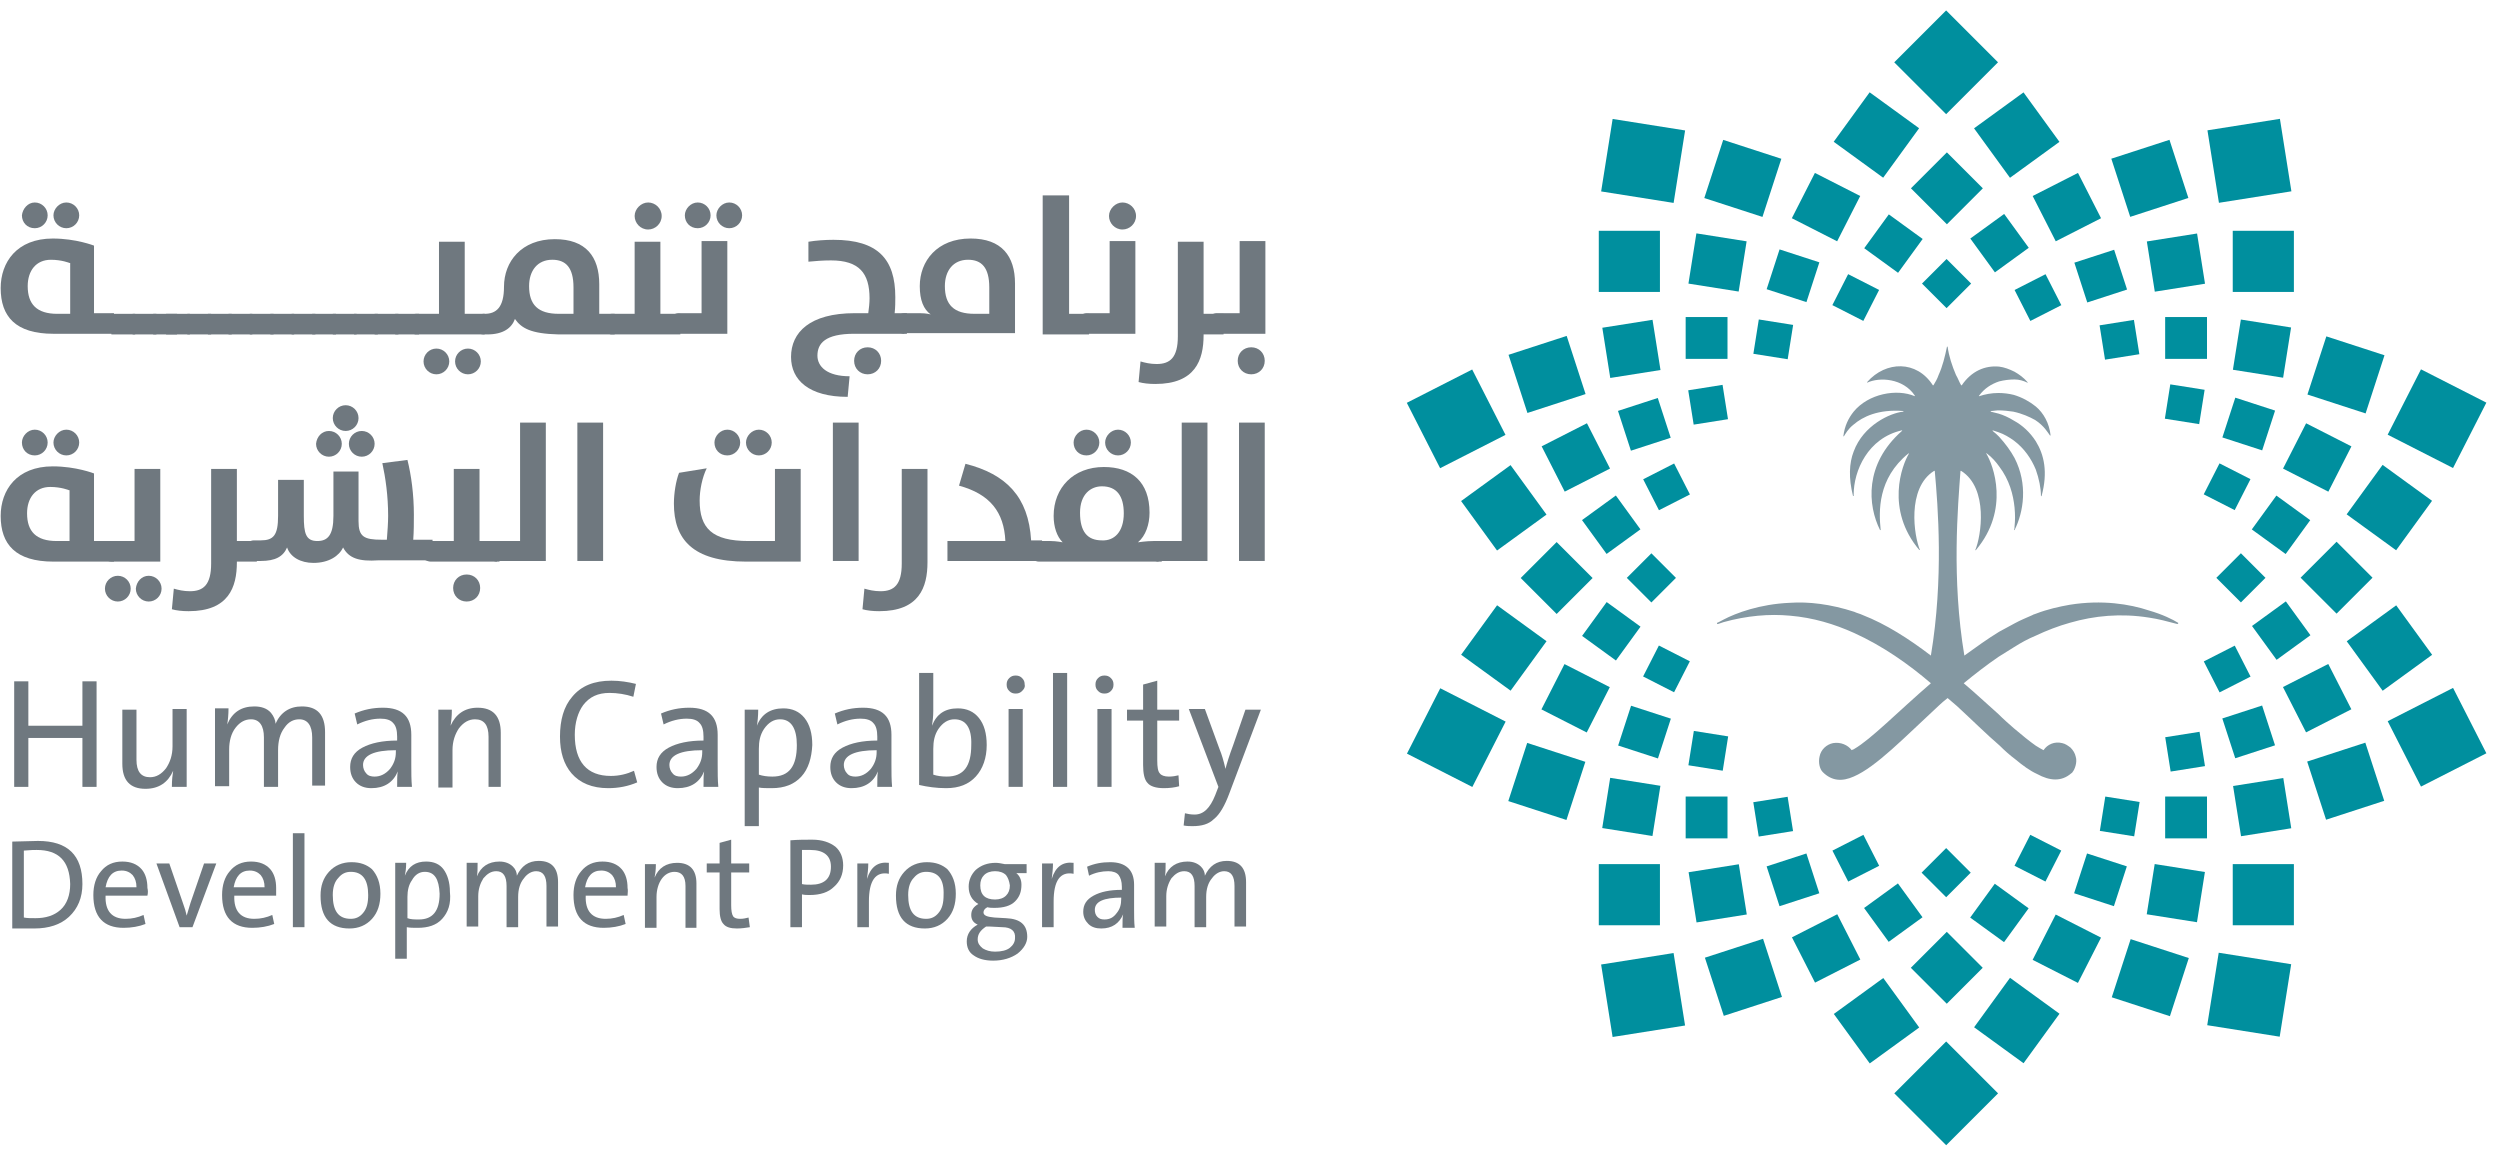 <svg width="173" height="80" viewBox="0 0 173 80" fill="none" xmlns="http://www.w3.org/2000/svg">
<path d="M150.72 43.095C150.364 42.872 149.651 42.516 148.716 42.248C147.38 41.803 145.465 41.491 143.238 41.848C142.481 41.981 141.679 42.16 140.877 42.471C140.788 42.516 140.699 42.516 140.655 42.56C140.254 42.739 139.808 42.917 139.407 43.139C139.051 43.318 138.695 43.54 138.339 43.718C137.537 44.208 136.735 44.787 135.933 45.366C135.043 40.022 135.488 35.033 135.666 32.584C135.666 32.584 135.666 32.584 135.711 32.584C137.626 33.786 137.091 37.127 136.691 38.062C136.691 38.062 136.691 38.106 136.735 38.062C139.096 35.256 137.938 32.183 137.448 31.381C137.448 31.381 137.448 31.337 137.492 31.381C137.849 31.648 138.116 31.96 138.339 32.272C139.051 33.207 139.318 34.232 139.407 35.122C139.452 35.612 139.452 36.013 139.407 36.414C139.407 36.503 139.407 36.592 139.363 36.681C139.363 36.681 139.363 36.681 139.407 36.681C140.031 35.434 140.343 33.519 139.407 31.693C139.14 31.203 138.784 30.713 138.339 30.223C138.205 30.09 138.071 29.956 137.893 29.822V29.778C138.027 29.822 138.16 29.867 138.294 29.911C138.695 30.045 139.051 30.268 139.363 30.49C140.076 31.025 140.565 31.738 140.877 32.495C141.1 33.118 141.234 33.786 141.234 34.321C141.234 34.321 141.278 34.365 141.278 34.321C141.723 32.673 141.456 31.47 140.877 30.535C140.476 29.911 139.942 29.422 139.363 29.11C139.007 28.887 138.606 28.709 138.294 28.62C138.116 28.575 137.938 28.531 137.76 28.486V28.442C137.938 28.442 138.116 28.397 138.249 28.397C138.65 28.397 139.007 28.442 139.318 28.486C139.942 28.62 140.432 28.843 140.833 29.065C141.456 29.466 141.723 29.956 141.857 30.134H141.902C141.813 29.288 141.412 28.575 140.877 28.13C140.432 27.774 139.942 27.506 139.363 27.328C139.007 27.239 138.65 27.195 138.294 27.195C137.804 27.195 137.359 27.284 136.958 27.417C136.958 27.417 136.913 27.417 136.958 27.373C137.314 26.883 137.804 26.571 138.339 26.393C138.695 26.304 139.051 26.259 139.407 26.259C139.719 26.259 140.031 26.348 140.298 26.482C140.298 26.482 140.343 26.482 140.298 26.437C140.031 26.126 139.719 25.903 139.407 25.725C139.051 25.547 138.695 25.413 138.339 25.369C137.359 25.279 136.423 25.68 135.755 26.66H135.711C135.577 26.437 135.488 26.17 135.354 25.948C135.087 25.324 134.865 24.656 134.775 23.988H134.731C134.597 24.656 134.419 25.369 134.152 25.948C134.063 26.215 133.929 26.437 133.796 26.66H133.751C132.638 24.923 130.5 24.968 129.208 26.437V26.482C130.054 26.081 131.702 26.17 132.504 27.373V27.417C131.257 26.883 129.297 27.239 128.273 28.486C127.917 28.932 127.649 29.466 127.56 30.179C127.56 30.179 127.605 30.223 127.605 30.179C127.694 30.045 127.872 29.689 128.273 29.377C128.896 28.843 129.965 28.308 131.702 28.442C131.702 28.442 131.747 28.486 131.702 28.486C130.812 28.575 128.941 29.422 128.273 31.248C127.961 32.049 127.917 33.074 128.228 34.321H128.273C128.273 34.276 128.273 34.276 128.273 34.232C128.273 32.584 129.253 30.312 131.613 29.778C131.613 29.778 131.658 29.778 131.613 29.822C128.985 32.138 129.253 34.989 130.099 36.681H130.143C130.01 35.39 129.921 33.118 132.059 31.381H132.103C131.613 32.183 130.455 35.256 132.816 38.062H132.86C132.459 37.127 131.925 33.786 133.84 32.584H133.885C134.107 35.033 134.508 40.022 133.617 45.366C132.103 44.208 130.5 43.184 128.896 42.56C128.718 42.471 128.496 42.427 128.317 42.338C126.669 41.803 125.155 41.625 123.864 41.714C121.77 41.803 120.122 42.427 119.276 42.872C119.098 42.961 118.964 43.05 118.831 43.095C118.786 43.139 118.831 43.184 118.875 43.184C119.009 43.139 119.142 43.095 119.276 43.05C120.879 42.605 122.438 42.471 123.864 42.605C125.467 42.739 126.937 43.184 128.317 43.807C130.277 44.698 132.059 45.945 133.617 47.281C131.346 49.241 129.475 51.156 128.317 51.824C128.273 51.869 128.184 51.869 128.139 51.913C127.872 51.557 127.382 51.334 126.848 51.423C126.402 51.513 126.001 51.869 125.912 52.359C125.823 52.76 125.912 53.205 126.135 53.428C126.759 54.051 127.471 54.096 128.273 53.739C129.832 53.071 131.791 51.023 134.152 48.84C134.33 48.662 134.553 48.484 134.775 48.306C134.998 48.484 135.176 48.662 135.399 48.84C136.468 49.82 137.448 50.8 138.383 51.602C138.739 51.958 139.096 52.27 139.452 52.537C139.986 52.982 140.476 53.339 140.966 53.561C141.857 54.051 142.659 54.096 143.327 53.517C143.371 53.472 143.416 53.472 143.416 53.428C143.55 53.294 143.772 52.76 143.639 52.359C143.594 52.136 143.46 51.913 143.282 51.735C143.104 51.602 142.926 51.468 142.703 51.423C142.169 51.29 141.679 51.513 141.412 51.913C141.234 51.824 141.1 51.735 140.877 51.602C140.432 51.29 139.942 50.889 139.363 50.399C139.007 50.087 138.65 49.776 138.294 49.419C137.537 48.751 136.735 47.994 135.889 47.281C136.646 46.658 137.448 46.034 138.294 45.455C138.65 45.233 139.007 45.01 139.363 44.787C139.853 44.475 140.343 44.208 140.877 43.986C141.634 43.629 142.436 43.318 143.238 43.095C144.93 42.605 146.756 42.427 148.716 42.739C149.34 42.828 150.008 43.006 150.676 43.184C150.72 43.184 150.765 43.095 150.72 43.095Z" fill="#8498A2"/>
<path d="M134.675 72.07L131.085 75.66L134.675 79.25L138.266 75.66L134.675 72.07Z" fill="#008F9E"/>
<path d="M105.682 51.41L104.374 55.434L108.398 56.742L109.706 52.718L105.682 51.41Z" fill="#008F9E"/>
<path d="M117.39 16.149L116.84 19.625L120.315 20.175L120.866 16.7L117.39 16.149Z" fill="#008F9E"/>
<path d="M161.69 37.488L159.202 39.976L161.69 42.464L164.178 39.976L161.69 37.488Z" fill="#008F9E"/>
<path d="M159.583 29.292L157.986 32.427L161.121 34.024L162.718 30.889L159.583 29.292Z" fill="#008F9E"/>
<path d="M120.326 59.807L116.851 60.358L117.401 63.833L120.877 63.282L120.326 59.807Z" fill="#008F9E"/>
<path d="M152.037 16.158L148.561 16.709L149.112 20.184L152.587 19.633L152.037 16.158Z" fill="#008F9E"/>
<path d="M127.138 63.266L124.003 64.863L125.6 67.998L128.735 66.401L127.138 63.266Z" fill="#008F9E"/>
<path d="M134.725 10.544L132.237 13.032L134.725 15.52L137.213 13.032L134.725 10.544Z" fill="#008F9E"/>
<path d="M130.706 14.835L129.004 17.177L131.346 18.879L133.048 16.537L130.706 14.835Z" fill="#008F9E"/>
<path d="M138.039 61.154L136.337 63.496L138.679 65.197L140.381 62.855L138.039 61.154Z" fill="#008F9E"/>
<path d="M114.718 27.54L111.965 28.435L112.859 31.188L115.613 30.293L114.718 27.54Z" fill="#008F9E"/>
<path d="M156.538 48.822L153.784 49.717L154.679 52.47L157.432 51.576L156.538 48.822Z" fill="#008F9E"/>
<path d="M111.182 41.663L109.48 44.005L111.822 45.707L113.524 43.365L111.182 41.663Z" fill="#008F9E"/>
<path d="M169.751 47.603L165.228 49.908L167.533 54.432L172.057 52.127L169.751 47.603Z" fill="#008F9E"/>
<path d="M115.812 65.95L110.797 66.744L111.592 71.759L116.607 70.965L115.812 65.95Z" fill="#008F9E"/>
<path d="M157.77 8.224L152.755 9.019L153.55 14.034L158.565 13.239L157.77 8.224Z" fill="#008F9E"/>
<path d="M103.598 41.885L101.111 45.308L104.534 47.795L107.021 44.372L103.598 41.885Z" fill="#008F9E"/>
<path d="M125.592 11.966L123.995 15.101L127.13 16.698L128.727 13.563L125.592 11.966Z" fill="#008F9E"/>
<path d="M109.817 29.289L106.682 30.886L108.279 34.021L111.414 32.424L109.817 29.289Z" fill="#008F9E"/>
<path d="M134.717 64.483L132.229 66.971L134.717 69.459L137.205 66.971L134.717 64.483Z" fill="#008F9E"/>
<path d="M154.683 27.518L153.788 30.271L156.542 31.166L157.436 28.413L154.683 27.518Z" fill="#008F9E"/>
<path d="M119.543 55.12H116.648V58.015H119.543V55.12Z" fill="#008F9E"/>
<path d="M101.875 25.569L97.351 27.875L99.656 32.399L104.18 30.093L101.875 25.569Z" fill="#008F9E"/>
<path d="M99.666 47.628L97.361 52.152L101.885 54.458L104.19 49.934L99.666 47.628Z" fill="#008F9E"/>
<path d="M119.246 9.68L117.938 13.704L121.962 15.011L123.269 10.988L119.246 9.68Z" fill="#008F9E"/>
<path d="M147.442 64.989L146.134 69.013L150.158 70.321L151.465 66.297L147.442 64.989Z" fill="#008F9E"/>
<path d="M163.68 51.392L159.656 52.7L160.964 56.724L164.988 55.416L163.68 51.392Z" fill="#008F9E"/>
<path d="M165.817 41.889L162.394 44.377L164.881 47.8L168.304 45.312L165.817 41.889Z" fill="#008F9E"/>
<path d="M160.983 23.277L159.675 27.301L163.699 28.609L165.007 24.585L160.983 23.277Z" fill="#008F9E"/>
<path d="M158.737 15.971H154.506V20.202H158.737V15.971Z" fill="#008F9E"/>
<path d="M122.003 64.964L117.979 66.272L119.287 70.296L123.311 68.988L122.003 64.964Z" fill="#008F9E"/>
<path d="M139.094 67.664L136.607 71.087L140.03 73.575L142.517 70.151L139.094 67.664Z" fill="#008F9E"/>
<path d="M108.263 45.955L106.666 49.09L109.801 50.687L111.398 47.552L108.263 45.955Z" fill="#008F9E"/>
<path d="M119.543 21.939H116.648V24.834H119.543V21.939Z" fill="#008F9E"/>
<path d="M111.817 34.289L109.475 35.991L111.176 38.333L113.518 36.631L111.817 34.289Z" fill="#008F9E"/>
<path d="M146.298 17.283L143.545 18.177L144.439 20.931L147.193 20.036L146.298 17.283Z" fill="#008F9E"/>
<path d="M138.688 14.805L136.346 16.506L138.048 18.848L140.39 17.147L138.688 14.805Z" fill="#008F9E"/>
<path d="M152.208 50.64L149.833 51.016L150.209 53.392L152.585 53.015L152.208 50.64Z" fill="#008F9E"/>
<path d="M155.071 38.285L153.37 39.986L155.071 41.687L156.772 39.986L155.071 38.285Z" fill="#008F9E"/>
<path d="M167.532 25.558L165.226 30.081L169.75 32.387L172.056 27.863L167.532 25.558Z" fill="#008F9E"/>
<path d="M158.737 59.797H154.506V64.028H158.737V59.797Z" fill="#008F9E"/>
<path d="M108.414 23.245L104.39 24.553L105.698 28.577L109.722 27.269L108.414 23.245Z" fill="#008F9E"/>
<path d="M150.127 9.675L146.103 10.982L147.411 15.006L151.435 13.698L150.127 9.675Z" fill="#008F9E"/>
<path d="M129.379 6.388L126.892 9.811L130.315 12.298L132.802 8.875L129.379 6.388Z" fill="#008F9E"/>
<path d="M161.116 45.947L157.981 47.544L159.579 50.679L162.714 49.082L161.116 45.947Z" fill="#008F9E"/>
<path d="M107.72 37.511L105.232 39.999L107.72 42.487L110.208 39.999L107.72 37.511Z" fill="#008F9E"/>
<path d="M158.18 41.616L155.838 43.318L157.54 45.66L159.882 43.958L158.18 41.616Z" fill="#008F9E"/>
<path d="M125.003 59.06L122.25 59.955L123.144 62.709L125.897 61.814L125.003 59.06Z" fill="#008F9E"/>
<path d="M134.675 58.687L132.974 60.388L134.675 62.088L136.375 60.388L134.675 58.687Z" fill="#008F9E"/>
<path d="M121.709 22.107L121.333 24.483L123.708 24.859L124.085 22.484L121.709 22.107Z" fill="#008F9E"/>
<path d="M114.795 44.67L113.702 46.812L115.845 47.905L116.937 45.762L114.795 44.67Z" fill="#008F9E"/>
<path d="M114.867 15.971H110.636V20.202H114.867V15.971Z" fill="#008F9E"/>
<path d="M140.027 6.393L136.604 8.88L139.091 12.303L142.514 9.816L140.027 6.393Z" fill="#008F9E"/>
<path d="M142.255 63.286L140.658 66.421L143.793 68.018L145.39 64.883L142.255 63.286Z" fill="#008F9E"/>
<path d="M111.425 53.826L110.874 57.301L114.35 57.852L114.9 54.377L111.425 53.826Z" fill="#008F9E"/>
<path d="M155.068 22.112L154.517 25.587L157.992 26.138L158.543 22.662L155.068 22.112Z" fill="#008F9E"/>
<path d="M152.724 55.12H149.829V58.015H152.724V55.12Z" fill="#008F9E"/>
<path d="M157.526 34.294L155.825 36.636L158.167 38.338L159.868 35.996L157.526 34.294Z" fill="#008F9E"/>
<path d="M131.336 61.132L128.994 62.834L130.696 65.175L133.038 63.474L131.336 61.132Z" fill="#008F9E"/>
<path d="M127.891 18.972L126.799 21.115L128.942 22.207L130.034 20.064L127.891 18.972Z" fill="#008F9E"/>
<path d="M140.496 57.768L139.404 59.911L141.546 61.003L142.639 58.86L140.496 57.768Z" fill="#008F9E"/>
<path d="M145.686 55.122L145.309 57.498L147.685 57.874L148.061 55.498L145.686 55.122Z" fill="#008F9E"/>
<path d="M115.85 32.073L113.708 33.166L114.8 35.308L116.943 34.216L115.85 32.073Z" fill="#008F9E"/>
<path d="M154.645 44.678L152.502 45.77L153.595 47.913L155.738 46.821L154.645 44.678Z" fill="#008F9E"/>
<path d="M117.214 50.581L116.837 52.957L119.213 53.333L119.589 50.958L117.214 50.581Z" fill="#008F9E"/>
<path d="M147.667 22.136L145.291 22.513L145.667 24.888L148.043 24.512L147.667 22.136Z" fill="#008F9E"/>
<path d="M128.947 57.77L126.804 58.862L127.896 61.005L130.039 59.913L128.947 57.77Z" fill="#008F9E"/>
<path d="M111.594 8.232L110.799 13.247L115.814 14.042L116.609 9.027L111.594 8.232Z" fill="#008F9E"/>
<path d="M153.535 65.929L152.74 70.944L157.755 71.739L158.55 66.724L153.535 65.929Z" fill="#008F9E"/>
<path d="M134.672 0.722L131.081 4.312L134.672 7.902L138.262 4.312L134.672 0.722Z" fill="#008F9E"/>
<path d="M104.531 32.186L101.108 34.673L103.595 38.096L107.018 35.609L104.531 32.186Z" fill="#008F9E"/>
<path d="M164.875 32.169L162.388 35.592L165.811 38.079L168.298 34.656L164.875 32.169Z" fill="#008F9E"/>
<path d="M114.867 59.797H110.636V64.028H114.867V59.797Z" fill="#008F9E"/>
<path d="M130.323 67.679L126.9 70.166L129.387 73.589L132.81 71.102L130.323 67.679Z" fill="#008F9E"/>
<path d="M149.105 59.792L148.554 63.268L152.03 63.818L152.58 60.343L149.105 59.792Z" fill="#008F9E"/>
<path d="M114.355 22.13L110.88 22.68L111.43 26.155L114.906 25.605L114.355 22.13Z" fill="#008F9E"/>
<path d="M158.004 53.84L154.529 54.391L155.08 57.866L158.555 57.315L158.004 53.84Z" fill="#008F9E"/>
<path d="M143.796 11.966L140.661 13.563L142.258 16.698L145.393 15.101L143.796 11.966Z" fill="#008F9E"/>
<path d="M123.146 17.259L122.252 20.013L125.005 20.907L125.9 18.154L123.146 17.259Z" fill="#008F9E"/>
<path d="M144.423 59.059L143.529 61.812L146.282 62.707L147.177 59.953L144.423 59.059Z" fill="#008F9E"/>
<path d="M112.871 48.837L111.976 51.59L114.73 52.485L115.624 49.731L112.871 48.837Z" fill="#008F9E"/>
<path d="M152.724 21.939H149.829V24.834H152.724V21.939Z" fill="#008F9E"/>
<path d="M134.703 17.923L133.002 19.623L134.703 21.324L136.403 19.623L134.703 17.923Z" fill="#008F9E"/>
<path d="M119.201 26.632L116.825 27.009L117.202 29.384L119.577 29.008L119.201 26.632Z" fill="#008F9E"/>
<path d="M114.276 38.289L112.575 39.989L114.276 41.69L115.976 39.989L114.276 38.289Z" fill="#008F9E"/>
<path d="M153.59 32.065L152.498 34.208L154.641 35.3L155.733 33.157L153.59 32.065Z" fill="#008F9E"/>
<path d="M150.184 26.598L149.808 28.974L152.183 29.35L152.56 26.974L150.184 26.598Z" fill="#008F9E"/>
<path d="M123.703 55.137L121.328 55.513L121.704 57.889L124.08 57.512L123.703 55.137Z" fill="#008F9E"/>
<path d="M141.551 18.975L139.408 20.067L140.501 22.21L142.644 21.118L141.551 18.975Z" fill="#008F9E"/>
<path d="M3.699 23.098C1.071 23.098 0.047 21.895 0.047 19.935C0.047 18.154 1.16 16.506 3.654 16.506C5.258 16.506 6.505 16.996 6.505 16.996V21.672H7.886V23.098H3.699ZM2.407 14.012C2.897 14.012 3.298 14.413 3.298 14.902C3.298 15.392 2.897 15.793 2.407 15.793C1.873 15.793 1.517 15.392 1.517 14.902C1.561 14.457 1.917 14.012 2.407 14.012ZM4.812 18.198C4.812 18.198 4.278 17.976 3.521 17.976C2.496 17.976 1.917 18.733 1.917 19.802C1.917 21.049 2.541 21.717 3.966 21.717H4.857V18.198H4.812ZM4.59 14.012C5.08 14.012 5.481 14.413 5.481 14.902C5.481 15.392 5.08 15.793 4.59 15.793C4.1 15.793 3.699 15.392 3.699 14.902C3.699 14.457 4.1 14.012 4.59 14.012Z" fill="#6F787F"/>
<path d="M7.707 21.717H9.355V23.142H7.707V21.717Z" fill="#6F787F"/>
<path d="M9.177 21.717H10.825V23.142H9.177V21.717Z" fill="#6F787F"/>
<path d="M10.602 21.717H12.251V23.142H10.602V21.717Z" fill="#6F787F"/>
<path d="M11.493 21.717H13.141V23.142H11.493V21.717Z" fill="#6F787F"/>
<path d="M12.963 21.717H14.611V23.142H12.963V21.717Z" fill="#6F787F"/>
<path d="M14.388 21.717H16.036V23.142H14.388V21.717Z" fill="#6F787F"/>
<path d="M15.813 21.717H17.461V23.142H15.813V21.717Z" fill="#6F787F"/>
<path d="M17.283 21.717H18.931V23.142H17.283V21.717Z" fill="#6F787F"/>
<path d="M18.708 21.717H20.356V23.142H18.708V21.717Z" fill="#6F787F"/>
<path d="M20.178 21.717H21.826V23.142H20.178V21.717Z" fill="#6F787F"/>
<path d="M21.604 21.717H23.251V23.142H21.604V21.717Z" fill="#6F787F"/>
<path d="M23.029 21.717H24.677V23.142H23.029V21.717Z" fill="#6F787F"/>
<path d="M24.498 21.717H26.146V23.142H24.498V21.717Z" fill="#6F787F"/>
<path d="M25.924 21.717H27.572V23.142H25.924V21.717Z" fill="#6F787F"/>
<path d="M27.349 21.717H28.997V23.142H27.349V21.717Z" fill="#6F787F"/>
<path d="M27.972 22.429C27.972 22.028 28.507 21.716 28.774 21.716H30.378V16.728H32.159V21.716H33.54V23.142H28.73C28.551 23.097 27.972 22.83 27.972 22.429ZM30.199 24.121C30.689 24.121 31.09 24.522 31.09 25.012C31.09 25.502 30.689 25.903 30.199 25.903C29.709 25.903 29.309 25.502 29.309 25.012C29.309 24.522 29.709 24.121 30.199 24.121ZM32.382 24.121C32.872 24.121 33.273 24.522 33.273 25.012C33.273 25.502 32.872 25.903 32.382 25.903C31.892 25.903 31.491 25.502 31.491 25.012C31.491 24.522 31.892 24.121 32.382 24.121Z" fill="#6F787F"/>
<path d="M35.633 22.073C35.41 22.696 34.831 23.142 33.718 23.142H33.451C33.183 23.142 32.649 22.874 32.649 22.429C32.649 22.028 33.183 21.716 33.451 21.716H33.54C34.341 21.716 34.876 21.271 34.876 19.846C34.876 18.109 36.078 16.55 38.394 16.55C40.532 16.55 41.468 17.752 41.468 19.668V21.716H42.536V23.142H38.662C36.702 23.097 36.078 22.696 35.633 22.073ZM39.686 19.89C39.686 18.509 39.151 17.975 38.216 17.975C37.192 17.975 36.613 18.732 36.613 19.801C36.613 21.093 37.236 21.716 38.662 21.716H39.686V19.89Z" fill="#6F787F"/>
<path d="M41.512 22.43C41.512 22.029 42.046 21.717 42.314 21.717H43.917V16.729H45.699V21.717H47.079V23.142H42.269C42.091 23.098 41.512 22.83 41.512 22.43ZM44.852 14.012C45.342 14.012 45.788 14.413 45.788 14.947C45.788 15.482 45.342 15.882 44.852 15.882C44.318 15.882 43.917 15.437 43.917 14.947C43.917 14.457 44.362 14.012 44.852 14.012Z" fill="#6F787F"/>
<path d="M46.946 23.098C46.678 23.098 46.144 22.83 46.144 22.385C46.144 21.984 46.678 21.672 46.946 21.672H48.549V16.684H50.331V23.098H46.946ZM48.282 14.012C48.772 14.012 49.173 14.413 49.173 14.902C49.173 15.392 48.772 15.793 48.282 15.793C47.747 15.793 47.391 15.392 47.391 14.902C47.391 14.457 47.792 14.012 48.282 14.012ZM50.464 14.012C50.954 14.012 51.355 14.413 51.355 14.902C51.355 15.392 50.954 15.793 50.464 15.793C49.974 15.793 49.574 15.392 49.574 14.902C49.574 14.457 49.974 14.012 50.464 14.012Z" fill="#6F787F"/>
<path d="M59.105 23.097C57.1 23.097 56.566 23.765 56.566 24.612C56.566 25.369 57.234 26.037 58.793 26.037L58.659 27.462C55.987 27.462 54.74 26.304 54.74 24.701C54.74 23.008 56.031 21.672 59.149 21.672H60.084C60.129 21.36 60.173 20.959 60.173 20.648C60.173 18.911 59.461 18.02 57.501 18.02C56.922 18.02 56.432 18.064 55.942 18.109V16.728C56.477 16.639 57.1 16.595 57.679 16.595C60.752 16.595 61.955 17.931 61.955 20.559C61.955 20.87 61.955 21.271 61.91 21.672H62.757V23.097H59.105ZM60.04 24.033C60.574 24.033 60.975 24.433 60.975 24.968C60.975 25.502 60.574 25.903 60.04 25.903C59.505 25.903 59.105 25.502 59.105 24.968C59.105 24.433 59.505 24.033 60.04 24.033Z" fill="#6F787F"/>
<path d="M62.579 23.097C62.312 23.097 61.777 22.83 61.777 22.384C61.777 21.984 62.312 21.672 62.579 21.672H63.648C64.138 21.672 64.405 21.761 64.405 21.761C63.915 21.405 63.648 20.781 63.648 19.801C63.648 18.064 64.85 16.505 67.166 16.505C69.304 16.505 70.239 17.708 70.239 19.623V23.052H62.579V23.097ZM68.458 19.89C68.458 18.51 67.923 17.975 66.988 17.975C65.964 17.975 65.385 18.732 65.385 19.801C65.385 21.093 66.008 21.716 67.433 21.716H68.458V19.89Z" fill="#6F787F"/>
<path d="M72.199 13.521H73.981V21.717H75.361V23.142H72.154V13.521H72.199Z" fill="#6F787F"/>
<path d="M75.183 23.098C74.916 23.098 74.382 22.83 74.382 22.385C74.382 21.984 74.916 21.672 75.183 21.672H76.787V16.684H78.568V23.098H75.183ZM77.677 14.012C78.167 14.012 78.613 14.413 78.613 14.947C78.613 15.482 78.167 15.882 77.677 15.882C77.143 15.882 76.742 15.437 76.742 14.947C76.742 14.457 77.188 14.012 77.677 14.012Z" fill="#6F787F"/>
<path d="M78.79 26.437L78.924 25.012C79.236 25.101 79.592 25.19 80.038 25.19C80.973 25.19 81.507 24.745 81.507 23.275V16.728H83.289V21.716H84.67V23.142H83.289V23.186C83.289 24.923 82.71 26.571 79.948 26.571C79.503 26.571 79.102 26.526 78.79 26.437Z" fill="#6F787F"/>
<path d="M84.18 23.097C83.913 23.097 83.378 22.83 83.378 22.384C83.378 21.984 83.913 21.672 84.18 21.672H85.783V16.684H87.565V23.097H84.18ZM86.585 24.032C87.119 24.032 87.52 24.433 87.52 24.968C87.52 25.502 87.119 25.903 86.585 25.903C86.05 25.903 85.65 25.502 85.65 24.968C85.65 24.433 86.05 24.032 86.585 24.032Z" fill="#6F787F"/>
<path d="M3.699 38.864C1.071 38.864 0.047 37.661 0.047 35.702C0.047 33.92 1.16 32.272 3.654 32.272C5.258 32.272 6.505 32.762 6.505 32.762V37.439H7.886V38.864H3.699ZM2.407 29.733C2.897 29.733 3.298 30.134 3.298 30.624C3.298 31.114 2.897 31.515 2.407 31.515C1.873 31.515 1.517 31.114 1.517 30.624C1.517 30.179 1.917 29.733 2.407 29.733ZM4.768 33.92C4.768 33.92 4.233 33.697 3.476 33.697C2.452 33.697 1.873 34.455 1.873 35.523C1.873 36.77 2.496 37.439 3.922 37.439H4.812V33.92H4.768ZM4.59 29.733C5.08 29.733 5.481 30.134 5.481 30.624C5.481 31.114 5.08 31.515 4.59 31.515C4.1 31.515 3.699 31.114 3.699 30.624C3.699 30.179 4.1 29.733 4.59 29.733Z" fill="#6F787F"/>
<path d="M7.707 38.864C7.44 38.864 6.906 38.597 6.906 38.152C6.906 37.751 7.44 37.439 7.707 37.439H9.311V32.451H11.092V38.864H7.707ZM8.153 39.844C8.643 39.844 9.044 40.245 9.044 40.735C9.044 41.225 8.643 41.626 8.153 41.626C7.663 41.626 7.262 41.225 7.262 40.735C7.262 40.245 7.663 39.844 8.153 39.844ZM10.291 39.844C10.781 39.844 11.181 40.245 11.181 40.735C11.181 41.225 10.781 41.626 10.291 41.626C9.801 41.626 9.4 41.225 9.4 40.735C9.444 40.245 9.801 39.844 10.291 39.844Z" fill="#6F787F"/>
<path d="M11.894 42.16L12.028 40.735C12.339 40.824 12.696 40.913 13.141 40.913C14.076 40.913 14.611 40.468 14.611 38.998V32.451H16.392V37.439H17.773V38.864H16.392V38.909C16.392 40.646 15.813 42.294 13.052 42.294C12.607 42.294 12.206 42.249 11.894 42.16Z" fill="#6F787F"/>
<path d="M23.741 37.884C23.474 38.463 22.762 38.953 21.692 38.953C20.802 38.953 20.089 38.552 19.866 37.884C19.599 38.508 19.065 38.819 18.04 38.819H17.55C17.283 38.819 16.749 38.552 16.749 38.107C16.749 37.706 17.283 37.394 17.55 37.394H18.04C18.931 37.394 19.243 37.038 19.243 35.702V33.208H21.024V35.702C21.024 36.904 21.158 37.439 21.96 37.439C22.672 37.439 23.073 37.038 23.073 35.702V32.629H24.81V36.058C24.81 37.127 25.166 37.349 26.414 37.349H26.77C26.814 36.815 26.859 36.147 26.859 35.702C26.859 34.321 26.681 33.074 26.458 32.05L28.195 31.827C28.462 32.896 28.64 34.232 28.64 35.612C28.64 36.147 28.64 36.77 28.596 37.349H29.932V38.775H26.191C24.855 38.864 24.142 38.641 23.741 37.884ZM22.762 29.823C23.251 29.823 23.652 30.223 23.652 30.713C23.652 31.203 23.251 31.604 22.762 31.604C22.271 31.604 21.871 31.203 21.871 30.713C21.915 30.223 22.271 29.823 22.762 29.823ZM23.919 28.041C24.409 28.041 24.81 28.442 24.81 28.932C24.81 29.422 24.409 29.823 23.919 29.823C23.43 29.823 23.029 29.422 23.029 28.932C23.029 28.442 23.43 28.041 23.919 28.041ZM25.033 29.823C25.523 29.823 25.924 30.223 25.924 30.713C25.924 31.203 25.523 31.604 25.033 31.604C24.543 31.604 24.142 31.203 24.142 30.713C24.142 30.223 24.543 29.823 25.033 29.823Z" fill="#6F787F"/>
<path d="M29.798 38.864C29.531 38.864 28.997 38.597 28.997 38.152C28.997 37.751 29.531 37.439 29.798 37.439H31.402V32.451H33.183V37.439H34.564V38.864H29.798ZM32.292 39.755C32.827 39.755 33.228 40.156 33.228 40.69C33.228 41.225 32.827 41.626 32.292 41.626C31.758 41.626 31.357 41.225 31.357 40.69C31.357 40.156 31.758 39.755 32.292 39.755Z" fill="#6F787F"/>
<path d="M34.386 38.864C34.119 38.864 33.584 38.597 33.584 38.151C33.584 37.751 34.119 37.439 34.386 37.439H35.989V29.244H37.771V38.819H34.386V38.864Z" fill="#6F787F"/>
<path d="M39.953 29.244H41.735V38.819H39.953V29.244Z" fill="#6F787F"/>
<path d="M51.622 38.864C47.926 38.864 46.634 37.305 46.634 34.855C46.634 34.143 46.768 33.297 46.99 32.718L48.906 32.406C48.594 33.029 48.416 33.92 48.416 34.633C48.416 36.548 49.262 37.439 51.8 37.439H53.627V32.45H55.408V38.864H51.622ZM50.331 29.733C50.821 29.733 51.221 30.134 51.221 30.624C51.221 31.114 50.821 31.515 50.331 31.515C49.796 31.515 49.44 31.114 49.44 30.624C49.44 30.179 49.841 29.733 50.331 29.733ZM52.513 29.733C53.003 29.733 53.404 30.134 53.404 30.624C53.404 31.114 53.003 31.515 52.513 31.515C52.023 31.515 51.622 31.114 51.622 30.624C51.622 30.179 52.023 29.733 52.513 29.733Z" fill="#6F787F"/>
<path d="M57.635 29.244H59.416V38.819H57.635V29.244Z" fill="#6F787F"/>
<path d="M59.684 42.16L59.817 40.735C60.129 40.824 60.486 40.913 60.931 40.913C61.866 40.913 62.401 40.468 62.401 38.998V32.451H64.182V38.909C64.182 40.646 63.603 42.294 60.842 42.294C60.397 42.294 59.996 42.249 59.684 42.16Z" fill="#6F787F"/>
<path d="M65.563 37.439H69.571C69.482 35.435 68.502 34.188 66.364 33.608L66.81 32.094C69.616 32.807 71.175 34.366 71.353 37.394H72.11V38.819H65.563V37.439Z" fill="#6F787F"/>
<path d="M71.887 38.864C71.62 38.864 71.086 38.596 71.086 38.151C71.086 37.75 71.62 37.439 71.887 37.439H72.689C73.09 37.439 73.535 37.528 73.535 37.528C73.135 37.127 72.912 36.459 72.912 35.702C72.912 33.742 74.293 32.317 76.386 32.317C78.301 32.317 79.548 33.341 79.548 35.479C79.548 36.281 79.281 37.082 78.746 37.528C78.746 37.528 79.325 37.439 79.815 37.439H80.394V38.864H71.887ZM75.183 29.733C75.673 29.733 76.074 30.134 76.074 30.624C76.074 31.114 75.673 31.515 75.183 31.515C74.649 31.515 74.293 31.114 74.293 30.624C74.293 30.179 74.693 29.733 75.183 29.733ZM77.766 35.523C77.766 34.321 77.276 33.653 76.252 33.653C75.495 33.653 74.738 34.187 74.738 35.479C74.738 36.77 75.228 37.394 76.252 37.394C77.098 37.439 77.766 36.815 77.766 35.523ZM77.366 29.733C77.856 29.733 78.256 30.134 78.256 30.624C78.256 31.114 77.856 31.515 77.366 31.515C76.876 31.515 76.475 31.114 76.475 30.624C76.475 30.179 76.876 29.733 77.366 29.733Z" fill="#6F787F"/>
<path d="M80.171 38.864C79.904 38.864 79.37 38.597 79.37 38.151C79.37 37.751 79.904 37.439 80.171 37.439H81.775V29.244H83.556V38.819H80.171V38.864Z" fill="#6F787F"/>
<path d="M85.739 29.244H87.52V38.819H85.739V29.244Z" fill="#6F787F"/>
<path d="M5.703 54.452V51.067H1.962V54.452H0.982V47.148H1.962V50.221H5.703V47.148H6.683V54.452H5.703Z" fill="#6F787F"/>
<path d="M11.894 54.452C11.894 53.962 11.939 53.606 11.983 53.339C11.627 54.14 11.003 54.586 10.068 54.586C8.999 54.586 8.465 54.007 8.465 52.849V49.108H9.444V52.581C9.444 53.383 9.756 53.784 10.38 53.784C10.825 53.784 11.181 53.561 11.493 53.16C11.76 52.76 11.939 52.27 11.939 51.646V49.063H12.918V54.452H11.894Z" fill="#6F787F"/>
<path d="M21.603 54.452V51.023C21.603 50.221 21.291 49.776 20.712 49.776C20.312 49.776 19.955 49.954 19.688 50.355C19.376 50.755 19.243 51.29 19.243 51.913V54.452H18.263V51.023C18.263 50.221 17.951 49.776 17.372 49.776C16.971 49.776 16.615 49.954 16.303 50.355C15.991 50.755 15.858 51.29 15.858 51.869V54.407H14.878V49.018H15.813C15.813 49.464 15.769 49.865 15.724 50.132C16.081 49.286 16.704 48.885 17.595 48.885C18.085 48.885 18.485 49.018 18.753 49.33C18.931 49.553 19.064 49.82 19.064 50.087C19.421 49.286 20.044 48.885 20.891 48.885C21.959 48.885 22.494 49.464 22.494 50.666V54.363H21.603V54.452Z" fill="#6F787F"/>
<path d="M27.482 54.452C27.482 53.962 27.482 53.606 27.527 53.383C27.215 54.141 26.591 54.541 25.701 54.541C25.255 54.541 24.899 54.408 24.632 54.141C24.365 53.873 24.231 53.517 24.231 53.072C24.231 52.493 24.498 52.047 25.077 51.736C25.656 51.424 26.458 51.246 27.482 51.246V50.978C27.482 50.533 27.393 50.221 27.215 50.043C27.037 49.82 26.725 49.731 26.324 49.731C25.79 49.731 25.255 49.865 24.721 50.132L24.543 49.375C25.166 49.108 25.79 48.974 26.502 48.974C27.839 48.974 28.462 49.598 28.462 50.845V52.894C28.462 53.472 28.462 53.962 28.507 54.452H27.482ZM27.393 51.914C25.879 51.914 25.122 52.27 25.122 52.938C25.122 53.161 25.211 53.383 25.344 53.517C25.478 53.695 25.701 53.74 25.923 53.74C26.324 53.74 26.681 53.562 26.992 53.205C27.26 52.849 27.393 52.493 27.393 52.047V51.914Z" fill="#6F787F"/>
<path d="M33.807 54.452V50.978C33.807 50.177 33.495 49.776 32.871 49.776C32.426 49.776 32.07 49.998 31.758 50.399C31.491 50.8 31.313 51.29 31.313 51.914V54.497H30.333V49.108H31.268C31.268 49.598 31.224 49.954 31.179 50.221C31.535 49.419 32.159 48.974 33.05 48.974C34.118 48.974 34.653 49.553 34.653 50.711V54.452H33.807Z" fill="#6F787F"/>
<path d="M44.095 54.141C43.472 54.408 42.803 54.541 42.091 54.541C40.977 54.541 40.131 54.185 39.552 53.517C39.018 52.894 38.751 52.047 38.751 50.978C38.751 49.82 39.018 48.885 39.597 48.217C40.22 47.46 41.111 47.103 42.314 47.103C42.893 47.103 43.472 47.193 44.006 47.326L43.828 48.217C43.293 48.039 42.714 47.95 42.18 47.95C41.378 47.95 40.799 48.217 40.354 48.796C39.998 49.286 39.775 49.998 39.775 50.845C39.775 52.715 40.621 53.695 42.269 53.695C42.848 53.695 43.383 53.562 43.872 53.339L44.095 54.141Z" fill="#6F787F"/>
<path d="M48.683 54.452C48.683 53.962 48.683 53.606 48.727 53.383C48.416 54.141 47.792 54.541 46.901 54.541C46.456 54.541 46.099 54.408 45.832 54.141C45.565 53.873 45.431 53.517 45.431 53.072C45.431 52.493 45.699 52.047 46.278 51.736C46.857 51.424 47.658 51.246 48.683 51.246V50.978C48.683 50.533 48.594 50.221 48.416 50.043C48.237 49.82 47.925 49.731 47.525 49.731C46.99 49.731 46.456 49.865 45.921 50.132L45.743 49.375C46.367 49.108 46.99 48.974 47.703 48.974C49.039 48.974 49.663 49.598 49.663 50.845V52.894C49.663 53.472 49.663 53.962 49.707 54.452H48.683ZM48.594 51.914C47.079 51.914 46.322 52.27 46.322 52.938C46.322 53.161 46.411 53.383 46.545 53.517C46.678 53.695 46.901 53.74 47.124 53.74C47.525 53.74 47.881 53.562 48.193 53.205C48.46 52.849 48.594 52.493 48.594 52.047V51.914Z" fill="#6F787F"/>
<path d="M55.453 53.74C54.963 54.274 54.295 54.541 53.404 54.541C53.047 54.541 52.736 54.541 52.513 54.497V57.169H51.533V49.108H52.468C52.468 49.553 52.424 49.954 52.379 50.221C52.691 49.419 53.315 49.019 54.206 49.019C54.829 49.019 55.319 49.241 55.675 49.687C56.032 50.132 56.21 50.756 56.21 51.557C56.165 52.448 55.943 53.205 55.453 53.74ZM53.983 49.776C53.537 49.776 53.181 49.998 52.869 50.444C52.602 50.845 52.513 51.29 52.513 51.825V53.606C52.78 53.695 53.092 53.74 53.448 53.74C54.606 53.74 55.141 53.027 55.141 51.557C55.141 50.399 54.74 49.776 53.983 49.776Z" fill="#6F787F"/>
<path d="M60.708 54.452C60.708 53.962 60.708 53.606 60.753 53.383C60.441 54.141 59.817 54.541 58.926 54.541C58.481 54.541 58.125 54.408 57.858 54.141C57.59 53.873 57.457 53.517 57.457 53.072C57.457 52.493 57.724 52.047 58.303 51.736C58.882 51.424 59.684 51.246 60.708 51.246V50.978C60.708 50.533 60.619 50.221 60.441 50.043C60.263 49.82 59.951 49.731 59.55 49.731C59.016 49.731 58.481 49.865 57.947 50.132L57.769 49.375C58.392 49.108 59.016 48.974 59.728 48.974C61.064 48.974 61.688 49.598 61.688 50.845V52.894C61.688 53.472 61.688 53.962 61.733 54.452H60.708ZM60.663 51.914C59.149 51.914 58.392 52.27 58.392 52.938C58.392 53.161 58.481 53.383 58.615 53.517C58.748 53.695 58.971 53.74 59.194 53.74C59.595 53.74 59.951 53.562 60.263 53.205C60.53 52.849 60.663 52.493 60.663 52.047V51.914Z" fill="#6F787F"/>
<path d="M67.523 53.739C67.033 54.274 66.365 54.541 65.474 54.541C64.806 54.541 64.182 54.452 63.603 54.319V46.569H64.583V49.197C64.583 49.597 64.539 49.909 64.494 50.221C64.806 49.419 65.385 49.019 66.276 49.019C66.899 49.019 67.389 49.241 67.745 49.687C68.102 50.132 68.28 50.755 68.28 51.557C68.28 52.448 68.013 53.205 67.523 53.739ZM66.053 49.776C65.608 49.776 65.251 49.998 64.939 50.444C64.672 50.844 64.583 51.29 64.583 51.824V53.606C64.85 53.695 65.162 53.739 65.518 53.739C66.676 53.739 67.211 53.027 67.211 51.557C67.255 50.399 66.855 49.776 66.053 49.776Z" fill="#6F787F"/>
<path d="M70.729 47.816C70.596 47.95 70.462 47.994 70.284 47.994C70.106 47.994 69.972 47.95 69.838 47.816C69.705 47.682 69.66 47.549 69.66 47.371C69.66 47.193 69.705 47.059 69.838 46.925C69.972 46.792 70.106 46.747 70.284 46.747C70.462 46.747 70.596 46.792 70.729 46.925C70.863 47.059 70.907 47.193 70.907 47.371C70.952 47.549 70.863 47.682 70.729 47.816ZM69.794 54.452V49.063H70.774V54.452H69.794Z" fill="#6F787F"/>
<path d="M72.867 54.452V46.569H73.847V54.452H72.867Z" fill="#6F787F"/>
<path d="M76.876 47.816C76.742 47.95 76.608 47.994 76.43 47.994C76.252 47.994 76.118 47.95 75.985 47.816C75.851 47.682 75.807 47.549 75.807 47.371C75.807 47.193 75.851 47.059 75.985 46.925C76.118 46.792 76.252 46.747 76.43 46.747C76.608 46.747 76.742 46.792 76.876 46.925C77.009 47.059 77.054 47.193 77.054 47.371C77.054 47.549 77.009 47.682 76.876 47.816ZM75.94 54.452V49.063H76.92V54.452H75.94Z" fill="#6F787F"/>
<path d="M81.597 54.408C81.285 54.497 80.928 54.541 80.528 54.541C79.993 54.541 79.592 54.408 79.414 54.185C79.192 53.962 79.103 53.517 79.103 52.938V49.865H77.989V49.108H79.103V47.371L80.082 47.103V49.108H81.597V49.865H80.082V52.626C80.082 53.072 80.127 53.383 80.26 53.517C80.35 53.651 80.572 53.74 80.884 53.74C81.151 53.74 81.374 53.695 81.552 53.651L81.597 54.408Z" fill="#6F787F"/>
<path d="M85.071 54.898C84.759 55.744 84.403 56.367 84.002 56.679C83.645 57.035 83.156 57.169 82.532 57.169C82.354 57.169 82.131 57.169 81.908 57.124L81.998 56.278C82.176 56.323 82.398 56.367 82.666 56.367C83.289 56.367 83.734 55.922 84.091 55.031L84.314 54.452L82.265 49.063H83.378L84.403 51.869C84.536 52.181 84.67 52.626 84.803 53.205C84.892 52.849 85.071 52.27 85.338 51.557L86.184 49.108H87.253L85.071 54.898Z" fill="#6F787F"/>
<path d="M4.768 63.449C4.189 63.983 3.387 64.251 2.363 64.251C2.14 64.251 1.873 64.251 1.561 64.251C1.249 64.251 0.982 64.251 0.848 64.251V58.238L2.63 58.193C4.679 58.193 5.703 59.173 5.703 61.177C5.703 62.113 5.391 62.87 4.768 63.449ZM2.541 58.817C2.407 58.817 2.095 58.817 1.65 58.861V63.493C1.873 63.538 2.14 63.538 2.452 63.538C3.164 63.538 3.743 63.36 4.189 62.959C4.634 62.558 4.857 61.935 4.857 61.177C4.812 59.574 4.055 58.817 2.541 58.817Z" fill="#6F787F"/>
<path d="M10.201 61.979H7.306C7.262 63.048 7.752 63.583 8.687 63.583C9.133 63.583 9.533 63.493 9.934 63.315L10.068 63.939C9.622 64.117 9.088 64.206 8.554 64.206C7.173 64.206 6.46 63.449 6.46 61.935C6.46 61.267 6.638 60.688 6.995 60.287C7.351 59.841 7.841 59.619 8.464 59.619C9.043 59.619 9.489 59.797 9.801 60.153C10.068 60.465 10.201 60.91 10.201 61.445C10.246 61.623 10.246 61.801 10.201 61.979ZM9.444 61.4C9.444 61.044 9.355 60.777 9.177 60.554C8.999 60.376 8.776 60.242 8.42 60.242C7.796 60.242 7.44 60.643 7.306 61.4H9.444Z" fill="#6F787F"/>
<path d="M13.319 64.162H12.429L10.825 59.752H11.716L12.651 62.469C12.785 62.826 12.874 63.137 12.918 63.36C13.008 63.048 13.097 62.781 13.186 62.469L14.121 59.752H14.967L13.319 64.162Z" fill="#6F787F"/>
<path d="M19.109 61.979H16.214C16.17 63.048 16.66 63.583 17.595 63.583C18.04 63.583 18.441 63.493 18.842 63.315L18.976 63.939C18.53 64.117 17.996 64.206 17.461 64.206C16.081 64.206 15.368 63.449 15.368 61.935C15.368 61.267 15.546 60.688 15.902 60.287C16.259 59.841 16.749 59.619 17.372 59.619C17.951 59.619 18.396 59.797 18.708 60.153C18.976 60.465 19.109 60.91 19.109 61.445C19.109 61.623 19.109 61.801 19.109 61.979ZM18.308 61.4C18.308 61.044 18.218 60.777 18.04 60.554C17.862 60.376 17.639 60.242 17.283 60.242C16.66 60.242 16.303 60.643 16.17 61.4H18.308Z" fill="#6F787F"/>
<path d="M20.267 64.161V57.659H21.069V64.161H20.267Z" fill="#6F787F"/>
<path d="M25.745 63.583C25.344 64.028 24.81 64.251 24.186 64.251C22.85 64.251 22.182 63.493 22.182 61.979C22.182 61.311 22.36 60.776 22.761 60.331C23.162 59.886 23.696 59.663 24.32 59.663C24.944 59.663 25.389 59.841 25.745 60.153C26.102 60.554 26.324 61.088 26.324 61.846C26.324 62.558 26.146 63.137 25.745 63.583ZM24.275 60.331C23.919 60.331 23.652 60.465 23.429 60.732C23.162 60.999 23.028 61.4 23.028 61.935C23.028 63.048 23.429 63.583 24.275 63.583C24.632 63.583 24.899 63.449 25.122 63.182C25.389 62.87 25.478 62.469 25.478 61.935C25.478 60.866 25.077 60.331 24.275 60.331Z" fill="#6F787F"/>
<path d="M30.6 63.583C30.199 64.028 29.62 64.206 28.907 64.206C28.596 64.206 28.373 64.206 28.15 64.162V66.344H27.349V59.708H28.106C28.106 60.109 28.061 60.376 28.017 60.599C28.284 59.93 28.774 59.619 29.486 59.619C30.021 59.619 30.422 59.797 30.689 60.153C30.956 60.509 31.134 61.044 31.134 61.712C31.224 62.558 31.001 63.137 30.6 63.583ZM29.397 60.331C29.041 60.331 28.729 60.509 28.507 60.91C28.284 61.222 28.195 61.623 28.195 62.068V63.538C28.418 63.627 28.685 63.627 28.997 63.627C29.932 63.627 30.422 63.048 30.422 61.846C30.377 60.821 30.066 60.331 29.397 60.331Z" fill="#6F787F"/>
<path d="M37.816 64.162V61.311C37.816 60.643 37.593 60.287 37.103 60.287C36.791 60.287 36.479 60.465 36.257 60.777C35.989 61.089 35.856 61.534 35.856 62.068V64.162H35.054V61.311C35.054 60.643 34.831 60.287 34.342 60.287C33.985 60.287 33.718 60.465 33.451 60.777C33.228 61.133 33.094 61.534 33.094 62.024V64.117H32.293V59.708H33.05C33.05 60.064 33.05 60.376 33.005 60.643C33.273 59.975 33.807 59.619 34.564 59.619C34.965 59.619 35.277 59.752 35.499 59.975C35.678 60.153 35.767 60.376 35.767 60.599C36.078 59.931 36.568 59.574 37.281 59.574C38.172 59.574 38.617 60.064 38.617 61.044V64.117H37.816V64.162Z" fill="#6F787F"/>
<path d="M43.427 61.979H40.532C40.487 63.048 40.977 63.583 41.913 63.583C42.358 63.583 42.759 63.493 43.16 63.315L43.293 63.939C42.848 64.117 42.314 64.206 41.779 64.206C40.398 64.206 39.686 63.449 39.686 61.935C39.686 61.267 39.864 60.688 40.22 60.287C40.577 59.841 41.066 59.619 41.69 59.619C42.269 59.619 42.714 59.797 43.026 60.153C43.293 60.465 43.427 60.91 43.427 61.445C43.472 61.623 43.427 61.801 43.427 61.979ZM42.625 61.4C42.625 61.044 42.536 60.777 42.358 60.554C42.18 60.376 41.957 60.242 41.601 60.242C40.977 60.242 40.621 60.643 40.487 61.4H42.625Z" fill="#6F787F"/>
<path d="M47.436 64.161V61.311C47.436 60.643 47.168 60.331 46.678 60.331C46.322 60.331 46.01 60.509 45.788 60.821C45.565 61.133 45.431 61.578 45.431 62.068V64.206H44.63V59.797H45.387C45.387 60.197 45.342 60.509 45.298 60.732C45.565 60.064 46.099 59.708 46.857 59.708C47.747 59.708 48.193 60.197 48.193 61.133V64.206H47.436V64.161Z" fill="#6F787F"/>
<path d="M51.89 64.162C51.622 64.206 51.311 64.251 50.999 64.251C50.553 64.251 50.242 64.162 50.063 63.939C49.885 63.761 49.796 63.405 49.796 62.915V60.376H48.906V59.752H49.796V58.327L50.598 58.105V59.752H51.845V60.376H50.598V62.647C50.598 63.004 50.642 63.271 50.732 63.405C50.821 63.538 50.999 63.583 51.221 63.583C51.444 63.583 51.622 63.538 51.8 63.494L51.89 64.162Z" fill="#6F787F"/>
<path d="M57.724 61.356C57.323 61.757 56.744 61.935 56.032 61.935C55.853 61.935 55.675 61.935 55.497 61.89V64.162H54.695V58.149C55.23 58.105 55.72 58.105 56.21 58.105C56.878 58.105 57.412 58.283 57.813 58.594C58.169 58.906 58.347 59.352 58.347 59.886C58.347 60.51 58.125 60.999 57.724 61.356ZM56.076 58.817C55.853 58.817 55.675 58.817 55.497 58.817V61.178C55.675 61.222 55.898 61.222 56.12 61.222C57.011 61.222 57.501 60.821 57.501 59.975C57.501 59.218 57.011 58.817 56.076 58.817Z" fill="#6F787F"/>
<path d="M61.51 60.465C60.575 60.287 60.129 60.955 60.129 62.38V64.162H59.327V59.752H60.085C60.085 60.108 60.04 60.465 59.995 60.821C60.263 59.975 60.753 59.619 61.51 59.708V60.465Z" fill="#6F787F"/>
<path d="M65.563 63.583C65.162 64.028 64.627 64.251 64.004 64.251C62.668 64.251 62 63.493 62 61.979C62 61.311 62.178 60.776 62.579 60.331C62.98 59.886 63.514 59.663 64.138 59.663C64.761 59.663 65.207 59.841 65.563 60.153C65.919 60.554 66.142 61.088 66.142 61.846C66.142 62.558 65.964 63.137 65.563 63.583ZM64.093 60.331C63.737 60.331 63.469 60.465 63.247 60.732C62.98 60.999 62.846 61.4 62.846 61.935C62.846 63.048 63.247 63.583 64.093 63.583C64.449 63.583 64.717 63.449 64.939 63.182C65.207 62.87 65.296 62.469 65.296 61.935C65.34 60.866 64.939 60.331 64.093 60.331Z" fill="#6F787F"/>
<path d="M70.417 65.987C69.972 66.299 69.393 66.477 68.725 66.477C68.146 66.477 67.7 66.344 67.389 66.121C67.032 65.898 66.899 65.542 66.899 65.141C66.899 64.651 67.166 64.25 67.656 63.983C67.344 63.85 67.21 63.627 67.21 63.315C67.21 62.959 67.389 62.736 67.7 62.558C67.255 62.291 67.032 61.89 67.032 61.355C67.032 60.91 67.21 60.509 67.522 60.197C67.879 59.886 68.324 59.708 68.903 59.708C69.081 59.708 69.304 59.752 69.526 59.797H71.041V60.42H70.328C70.551 60.598 70.684 60.865 70.684 61.222C70.684 61.712 70.551 62.068 70.239 62.38C69.927 62.692 69.437 62.825 68.814 62.825C68.636 62.825 68.502 62.825 68.324 62.781C68.146 62.87 68.057 63.003 68.057 63.137C68.057 63.36 68.324 63.449 68.814 63.493L69.615 63.538C70.595 63.582 71.085 63.983 71.085 64.829C71.085 65.23 70.863 65.631 70.417 65.987ZM69.348 64.161L68.502 64.117C68.368 64.117 68.279 64.117 68.235 64.117C67.834 64.384 67.656 64.651 67.656 65.008C67.656 65.275 67.79 65.453 68.012 65.631C68.235 65.765 68.502 65.854 68.858 65.854C69.304 65.854 69.66 65.765 69.883 65.587C70.106 65.408 70.239 65.186 70.239 64.918C70.284 64.429 69.972 64.161 69.348 64.161ZM69.615 60.554C69.437 60.376 69.17 60.286 68.858 60.286C68.547 60.286 68.279 60.376 68.101 60.554C67.923 60.732 67.834 60.955 67.834 61.266C67.834 61.934 68.19 62.246 68.858 62.246C69.17 62.246 69.437 62.157 69.615 61.979C69.794 61.801 69.883 61.578 69.883 61.266C69.838 60.955 69.749 60.732 69.615 60.554Z" fill="#6F787F"/>
<path d="M74.292 60.465C73.357 60.287 72.912 60.955 72.912 62.38V64.162H72.11V59.752H72.867C72.867 60.108 72.823 60.465 72.778 60.821C73.045 59.975 73.535 59.619 74.292 59.708V60.465Z" fill="#6F787F"/>
<path d="M77.677 64.162C77.677 63.761 77.677 63.449 77.722 63.271C77.454 63.894 76.964 64.251 76.207 64.251C75.851 64.251 75.539 64.162 75.317 63.939C75.094 63.716 74.96 63.449 74.96 63.093C74.96 62.603 75.183 62.246 75.673 61.979C76.163 61.712 76.786 61.578 77.632 61.578V61.356C77.632 60.999 77.543 60.732 77.41 60.554C77.276 60.376 77.009 60.287 76.697 60.287C76.252 60.287 75.806 60.376 75.361 60.598L75.227 59.975C75.762 59.752 76.252 59.663 76.831 59.663C77.9 59.663 78.479 60.197 78.479 61.222V62.914C78.479 63.36 78.479 63.805 78.523 64.206H77.677V64.162ZM77.632 62.113C76.385 62.113 75.762 62.38 75.762 62.959C75.762 63.137 75.806 63.315 75.94 63.449C76.074 63.583 76.207 63.627 76.43 63.627C76.786 63.627 77.053 63.493 77.276 63.182C77.499 62.914 77.588 62.603 77.588 62.202V62.113H77.632Z" fill="#6F787F"/>
<path d="M85.427 64.162V61.311C85.427 60.643 85.204 60.287 84.714 60.287C84.402 60.287 84.091 60.465 83.868 60.777C83.601 61.089 83.467 61.534 83.467 62.068V64.162H82.665V61.311C82.665 60.643 82.443 60.287 81.953 60.287C81.597 60.287 81.329 60.465 81.062 60.777C80.839 61.133 80.706 61.534 80.706 62.024V64.117H79.904V59.708H80.661C80.661 60.064 80.661 60.376 80.617 60.643C80.884 59.975 81.418 59.619 82.175 59.619C82.576 59.619 82.888 59.752 83.111 59.975C83.289 60.153 83.378 60.376 83.378 60.599C83.69 59.931 84.18 59.574 84.892 59.574C85.783 59.574 86.228 60.064 86.228 61.044V64.117H85.427V64.162Z" fill="#6F787F"/>
</svg>

